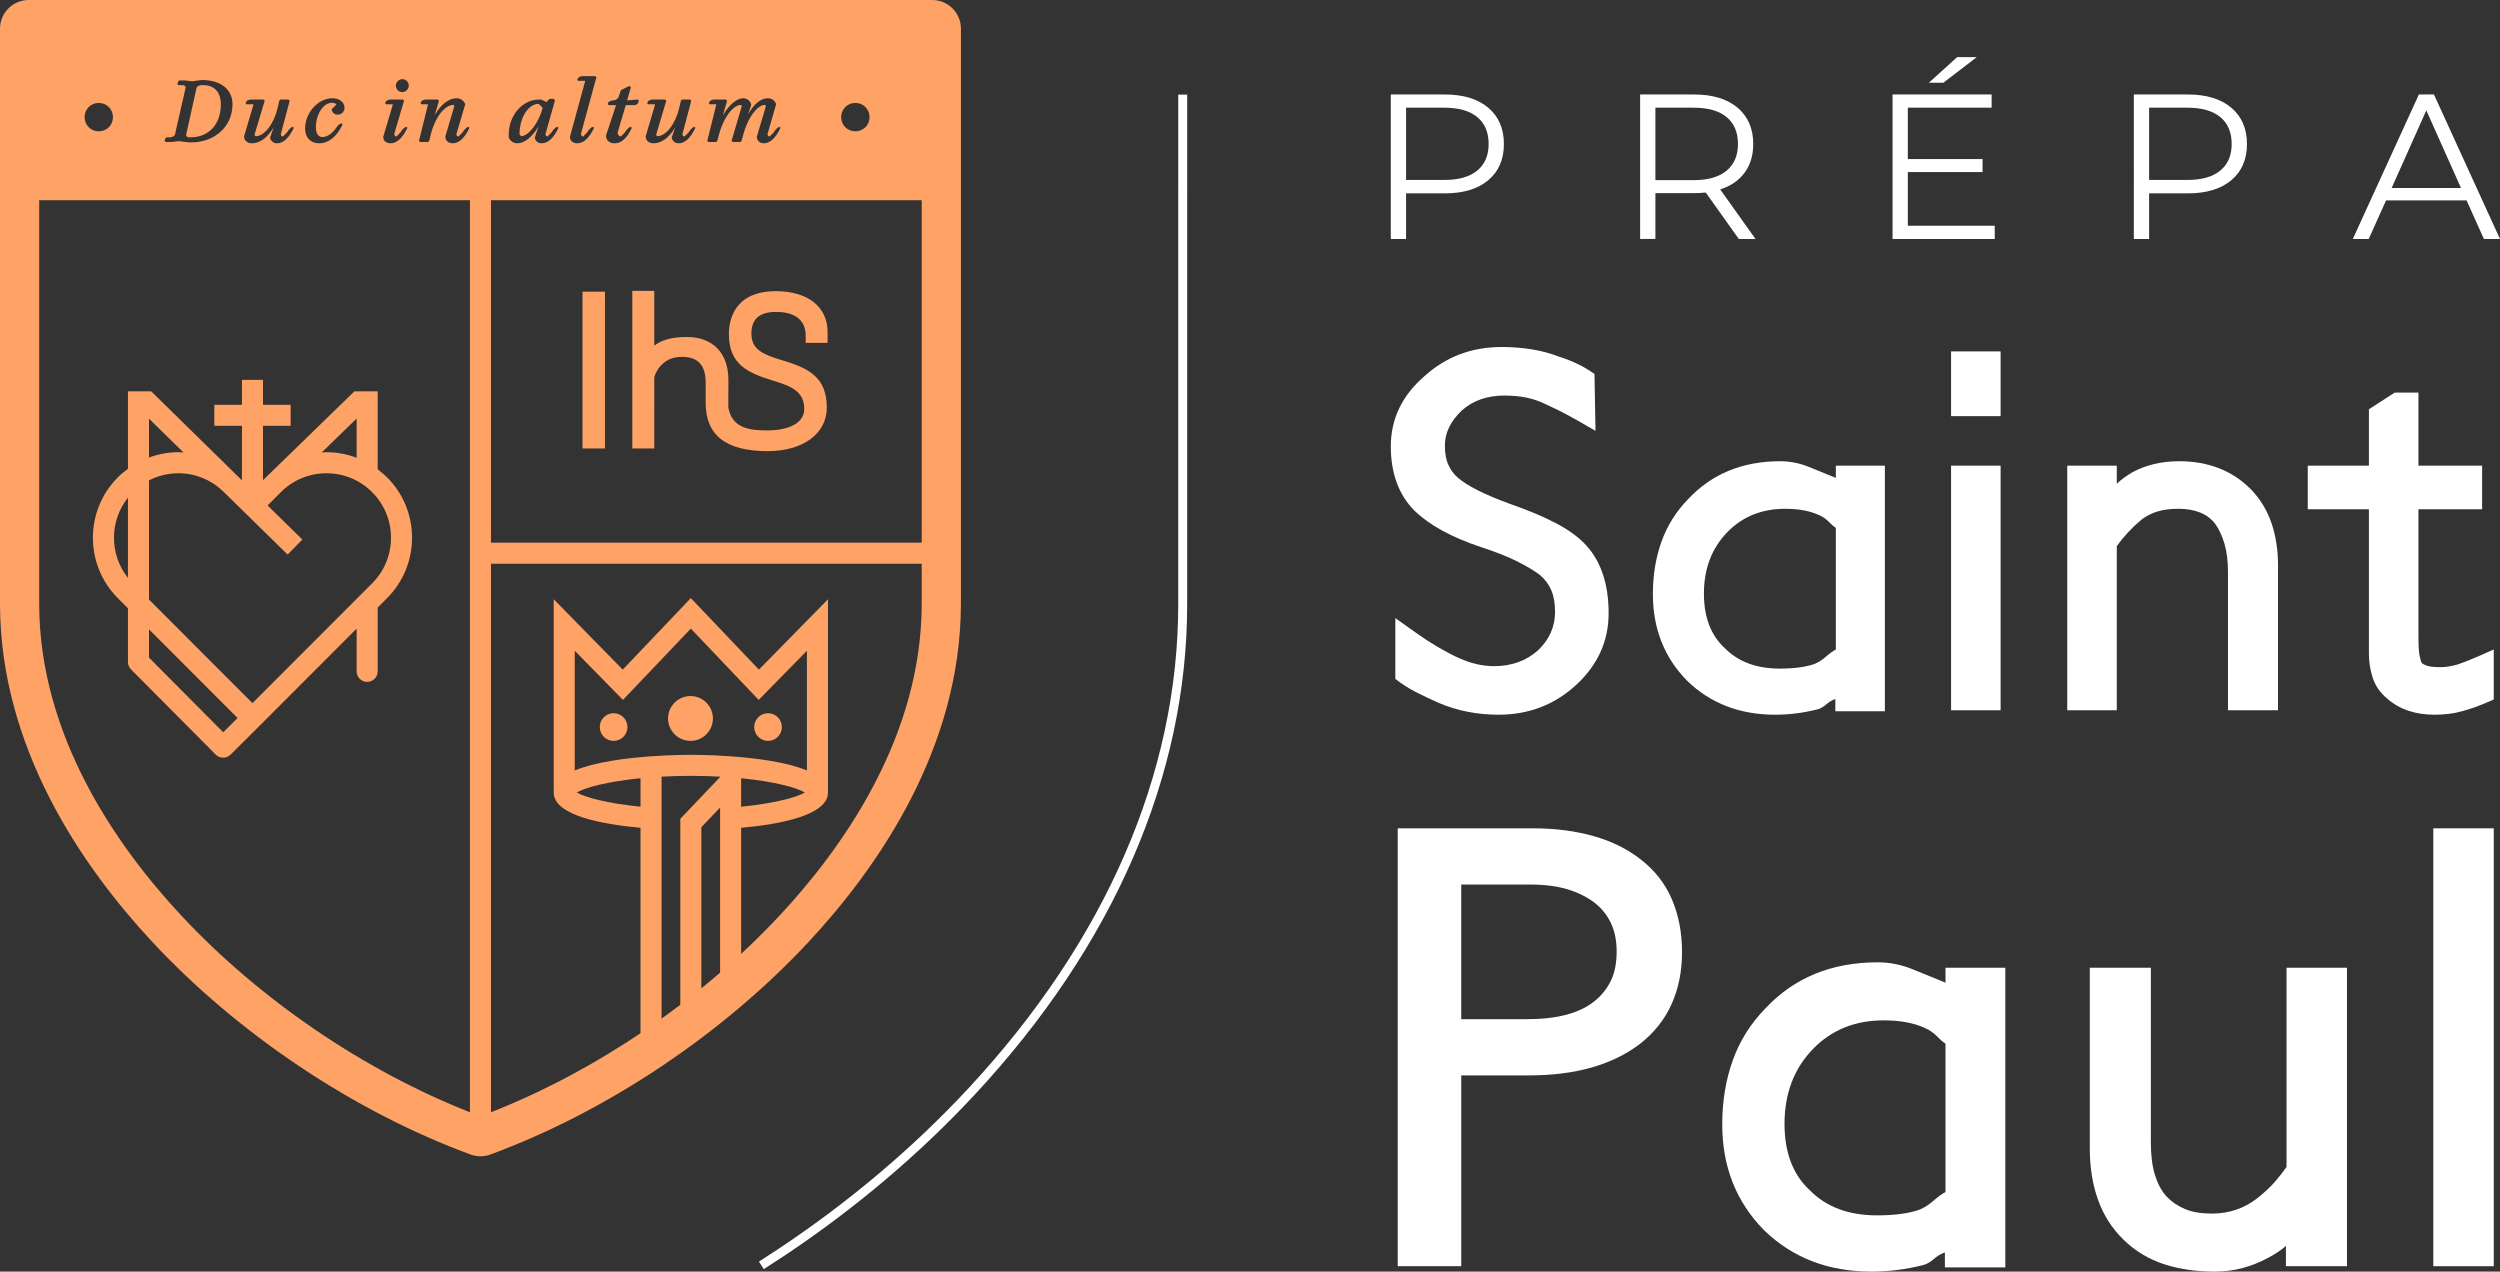 <svg xmlns="http://www.w3.org/2000/svg" id="Calque_1" viewBox="0 0 800 406.916"><rect x="0" y="0" width="800" height="406.916" fill="#333333" stroke="none"/><defs><style>      .st0 {        fill: #fea265;      }      .st1 {        fill: #fff;      }    </style></defs><g><path class="st1" d="M476.23,34.464c3.346,2.818,5.019,6.693,5.019,11.624s-1.674,8.796-5.019,11.592c-3.347,2.797-7.97,4.194-13.87,4.194h-12.417v14.597h-4.888V30.236h17.304c5.9,0,10.523,1.41,13.87,4.228ZM472.73,54.575c2.42-2.003,3.632-4.832,3.632-8.487,0-3.742-1.212-6.615-3.632-8.619-2.423-2.003-5.923-3.005-10.502-3.005h-12.285v23.116h12.285c4.579,0,8.079-1.001,10.502-3.005Z"></path><path class="st1" d="M556.413,76.47l-10.569-14.862c-1.188.133-2.421.199-3.698.199h-12.418v14.663h-4.888V30.236h17.305c5.9,0,10.524,1.41,13.87,4.228s5.021,6.693,5.021,11.624c0,3.611-.914,6.661-2.741,9.148-1.828,2.488-4.437,4.283-7.828,5.383l11.295,15.852h-5.35ZM552.516,54.608c2.421-2.025,3.633-4.865,3.633-8.521,0-3.742-1.212-6.615-3.633-8.619-2.423-2.003-5.923-3.005-10.502-3.005h-12.286v23.183h12.286c4.579,0,8.079-1.013,10.502-3.038Z"></path><path class="st1" d="M638.314,72.243v4.227h-32.694V30.236h31.703v4.228h-26.815v16.446h23.91v4.161h-23.91v17.173h27.807ZM626.292,18.281h6.275l-10.7,8.191h-4.624l9.048-8.191Z"></path><path class="st1" d="M714.005,34.464c3.346,2.818,5.021,6.693,5.021,11.624s-1.675,8.796-5.021,11.592c-3.346,2.797-7.97,4.194-13.87,4.194h-12.418v14.597h-4.888V30.236h17.305c5.9,0,10.524,1.41,13.87,4.228ZM710.504,54.575c2.421-2.003,3.633-4.832,3.633-8.487,0-3.742-1.212-6.615-3.633-8.619-2.423-2.003-5.923-3.005-10.502-3.005h-12.286v23.116h12.286c4.579,0,8.079-1.001,10.502-3.005Z"></path><path class="st1" d="M789.299,64.12h-25.759l-5.547,12.351h-5.087l21.135-46.235h4.823l21.135,46.235h-5.151l-5.549-12.351ZM787.516,60.157l-11.095-24.834-11.096,24.834h22.192Z"></path></g><path class="st1" d="M244.405,406.123l-1.535-2.415c2.253-1.432,4.567-2.941,6.875-4.483,22.343-14.935,42.547-32.047,60.05-50.859,43.988-47.283,67.239-100.87,67.239-154.969V61.167c.005-.353.007-.684.007-1.015v-29.889h2.862v29.889c0,.345-.002.69-.007,1.036v132.208c0,54.835-23.516,109.097-68.005,156.919-17.655,18.974-38.028,36.23-60.555,51.289-2.327,1.555-4.659,3.075-6.931,4.519Z"></path><g><path class="st1" d="M568.062,228.705c4.53,0,9.057-.578,13.584-1.727.864-.211,1.78-.733,2.753-1.572.969-.833,1.939-1.41,2.908-1.721v3.921h15.852v-78.594h-15.69v3.921c-2.802-1.149-5.686-2.33-8.65-3.53-2.97-1.205-6.015-1.808-9.141-1.808-12.074,0-21.889,4.027-29.435,12.08-3.878,3.977-6.736,8.526-8.569,13.652-1.836,5.126-2.749,10.719-2.749,16.784,0,11.085,3.663,20.344,10.995,27.77,7.441,7.214,16.821,10.825,28.143,10.825ZM552.694,170.343c4.853-5.021,11.055-7.531,18.602-7.531,4.309,0,7.926.683,10.834,2.038,1.187.528,2.212,1.23,3.076,2.119.861.889,1.616,1.548,2.262,1.964v38.906c-.969.522-2.019,1.28-3.15,2.274-1.134.994-2.293,1.752-3.48,2.274-2.802,1.044-6.577,1.566-11.322,1.566-7.438,0-13.316-2.193-17.629-6.587-4.421-4.077-6.63-9.88-6.63-17.412,0-7.948,2.479-14.485,7.438-19.611Z"></path><g><rect class="st1" x="624.344" y="149.011" width="15.849" height="78.277"></rect><rect class="st1" x="624.344" y="112.454" width="15.849" height="20.711"></rect></g><path class="st1" d="M677.371,174.736c2.368-3.244,5.015-6.065,7.923-8.47,1.51-1.149,3.206-2.013,5.095-2.591,1.883-.572,4.126-.864,6.711-.864,5.391,0,9.327,1.622,11.807,4.866,1.187,1.672,2.156,3.766,2.911,6.276.755,2.511,1.134,5.593,1.134,9.253v44.082h16.011v-46.431c0-4.915-.702-9.414-2.104-13.497-1.401-4.077-3.557-7.631-6.469-10.663-5.931-6.065-13.64-9.103-23.128-9.103-5.605,0-10.62,1.205-15.041,3.61-.864.522-1.7,1.075-2.507,1.646-.808.578-1.591,1.231-2.343,1.964v-5.804h-15.852v78.277h15.852v-52.552Z"></path><path class="st1" d="M758.051,209.094c0,2.821.429,5.487,1.293,7.997.863,2.511,2.374,4.661,4.53,6.432,3.884,3.455,8.948,5.182,15.202,5.182,3.234,0,6.145-.373,8.734-1.1,1.187-.317,2.532-.733,4.045-1.255,1.507-.522,3.554-1.361,6.145-2.511v-16.001c-3.992,1.777-6.714,2.958-8.171,3.53-1.454.578-2.666,1.019-3.635,1.336-1.942.522-3.616.783-5.015.783-2.265,0-3.803-.162-4.611-.472-.808-.311-1.32-.572-1.535-.783-.218-.211-.46-.945-.727-2.2-.274-1.255-.404-3.294-.404-6.115v-40.95h20.376v-13.957h-20.376v-23.377h-7.603l-8.249,5.332v18.045h-19.568v13.957h19.568v46.126Z"></path><path class="st1" d="M452.655,163.44c4.741,4.604,11.807,8.47,21.187,11.608,4.527,1.466,8.33,2.958,11.4,4.474,3.076,1.516,5.58,3.008,7.525,4.468,1.616,1.361,2.827,2.983,3.635,4.866.808,1.883,1.215,4.182,1.215,6.904,0,4.81-1.836,8.942-5.5,12.391-3.775,3.349-8.466,5.021-14.071,5.021-3.558,0-7.224-.833-10.999-2.51-.969-.416-2.048-.939-3.232-1.566-1.187-.628-2.591-1.411-4.207-2.355-1.616-.938-3.477-2.144-5.58-3.61-2.1-1.46-4.611-3.238-7.519-5.332v19.456c2.156,1.672,4.365,3.082,6.63,4.232,2.262,1.156,4.692,2.299,7.277,3.455,5.928,2.511,12.291,3.766,19.086,3.766,9.703,0,18.005-3.194,24.906-9.569,6.901-6.382,10.349-14.019,10.349-22.905,0-9.203-2.371-16.423-7.115-21.65-2.374-2.616-5.605-4.996-9.703-7.14-4.098-2.144-9.004-4.207-14.718-6.195-8.084-2.927-13.695-5.754-16.821-8.476-1.187-1.044-2.156-2.374-2.908-3.995-.758-1.622-1.134-3.691-1.134-6.201,0-4.077,1.83-7.842,5.499-11.291,3.558-3.138,8.088-4.71,13.587-4.71,5.064,0,9.377.889,12.938,2.666,1.075.528,2.125,1.025,3.154,1.491,1.022.472,2.128,1.019,3.315,1.647,1.187.628,2.56,1.392,4.126,2.274,1.56.895,3.418,1.964,5.577,3.219l-.323-18.201c-1.619-1.149-3.315-2.169-5.092-3.057-1.78-.889-3.965-1.746-6.553-2.585-5.173-1.988-11.213-2.983-18.114-2.983-9.597,0-17.843,3.138-24.744,9.414-7.118,6.17-10.673,13.646-10.673,22.432,0,4.182.615,7.997,1.858,11.452,1.237,3.449,3.154,6.487,5.742,9.097Z"></path></g><g><path class="st1" d="M467.599,344.125h21.705c14.737,0,26.512-3.321,35.327-9.956,4.606-3.571,8.026-7.848,10.263-12.822,2.237-4.982,3.352-10.532,3.352-16.659,0-6.248-1.084-11.897-3.253-16.939-2.173-5.042-5.497-9.289-9.967-12.731-4.212-3.321-9.247-5.808-15.096-7.469-5.858-1.653-12.333-2.487-19.438-2.487h-43.22v140.125h20.329v-61.062ZM467.599,283.056h22.103c4.602,0,8.583.516,11.935,1.532,3.359,1.023,6.286,2.487,8.784,4.405,2.233,1.79,3.947,3.958,5.13,6.506,1.187,2.555,1.778,5.55,1.778,9.001,0,3.7-.625,6.824-1.877,9.38-1.251,2.555-2.995,4.724-5.228,6.506-4.735,3.829-11.908,5.747-21.512,5.747h-21.114v-43.076Z"></path><path class="st1" d="M598.876,406.916c5.528,0,11.055-.705,16.579-2.108,1.05-.258,2.173-.895,3.355-1.919,1.183-1.016,2.366-1.721,3.552-2.1v4.784h19.339v-95.903h-19.142v4.784c-3.423-1.403-6.942-2.843-10.559-4.307-3.621-1.471-7.336-2.206-11.15-2.206-14.737,0-26.709,4.913-35.918,14.74-4.736,4.853-8.223,10.403-10.46,16.659-2.237,6.255-3.352,13.08-3.352,20.48,0,13.527,4.466,24.825,13.417,33.886,9.08,8.803,20.522,13.209,34.337,13.209ZM580.128,335.701c5.922-6.127,13.486-9.19,22.698-9.19,5.258,0,9.668.834,13.22,2.487,1.445.644,2.695,1.501,3.749,2.586,1.054,1.084,1.971,1.888,2.764,2.396v47.474c-1.186.637-2.468,1.562-3.848,2.775-1.38,1.213-2.798,2.138-4.246,2.775-3.42,1.274-8.023,1.911-13.812,1.911-9.08,0-16.253-2.676-21.512-8.037-5.395-4.974-8.094-12.056-8.094-21.246,0-9.698,3.025-17.675,9.08-23.93Z"></path><path class="st1" d="M679.592,396.77c3.682,3.572,7.958,6.149,12.83,7.749,4.861,1.592,10.328,2.396,16.378,2.396,5.922,0,11.578-1.471,16.97-4.405,2.237-1.153,4.147-2.426,5.725-3.829v6.506h19.54v-95.517h-19.343v63.746c-1.054,1.524-2.305,3.124-3.746,4.784-1.456,1.661-3.291,3.382-5.528,5.164-4.216,3.321-9.076,4.982-14.604,4.982-3.427,0-6.286-.478-8.584-1.441-2.305-.955-4.314-2.328-6.02-4.11-1.581-1.789-2.798-4.087-3.655-6.893-.857-2.805-1.282-6.255-1.282-10.342v-55.891h-19.537v57.809c0,6.127.887,11.647,2.666,16.56,1.774,4.913,4.504,9.159,8.189,12.731Z"></path><rect class="st1" x="778.657" y="265.062" width="19.343" height="140.125"></rect></g><g><path class="st0" d="M173.625,34.604v-.154l-1.232-1.232c-3.386.044-6.135,4.427-6.153,9.819l.561.538c2.384-.059,5.621-4.307,6.824-8.971Z"></path><path class="st0" d="M60.275,43.937h.664c5.913,0,9.733-4.147,9.733-10.567,0-3.834-2.08-6.122-5.566-6.122h-.896l-.786.261-.508.507-3.371,15.197.238.479.492.245Z"></path><path class="st0" d="M298.324,0H9.174C4.116,0,0,4.116,0,9.174v183.959c0,46.197,26.451,84.325,48.64,108.176,27.53,29.59,64.685,54.425,101.937,68.138,1.017.375,2.083.565,3.169.565s2.151-.19,3.169-.565c37.252-13.713,74.407-38.548,101.936-68.137,22.189-23.851,48.64-61.979,48.64-108.176V64.354c.004-.094.007-.188.007-.282V9.174c0-5.059-4.116-9.174-9.174-9.174ZM134.093,45.005l2.85-11.482-.082-.164h-2.085l-.201-.406.275-.506.327-.308.872-.285h4.053l.367.368-.02.071-1.33,4.542c1.988-3.447,4.494-5.398,6.986-5.398,1.245,0,2.327.742,2.756,1.888l.015.04-.011.041-2.847,9.618.237.474.436.218,1.269-1.269.539-.814.835-.825.544-.224.352.307-.04.086c-1.496,3.191-3.341,4.878-5.336,4.878-1.383,0-2.348-.886-2.348-2.154l.005-.036,2.894-9.788-.325-.326c-2.789.049-5.871,4.027-7.185,9.292l-.566,2.256-.339.34h-2.549l-.365-.366.017-.069ZM128.741,25.327c1.141,0,2.07.93,2.07,2.072,0,1.103-.967,2.07-2.07,2.07-1.143,0-2.072-.929-2.072-2.07,0-1.103.969-2.072,2.072-2.072ZM122.646,43.749l3.042-10.23-.081-.161h-2.169l-.201-.406.275-.506.327-.308.873-.285h4.218l.369.368-3.147,10.643.243.636.431.215,1.27-1.269.539-.814.835-.825.544-.224.352.307-.04.086c-1.496,3.191-3.341,4.878-5.336,4.878-1.406,0-2.35-.832-2.35-2.07l.005-.036ZM106.372,31.437c2.246,0,3.876,1.28,3.876,3.044,0,1.259-.95,2.208-2.21,2.208-.893,0-1.574-.507-1.87-1.39l-.007-.04v-.331l.038-.037,1.467-1.467c-.396-.382-.821-.54-1.434-.54-2.745,0-5.15,3.666-5.15,7.846,0,1.985.763,3.123,2.095,3.123,1.631,0,3.396-1.295,4.838-3.553l.531-.521.773-.308.314.317-.036.08c-1.774,3.805-4.468,5.988-7.392,5.988-2.82,0-4.572-1.805-4.572-4.71,0-5.081,4.166-9.709,8.739-9.709ZM78.106,43.611l2.986-10.091-.082-.162h-2.223l-.201-.406.275-.506.327-.308.871-.285h4.276l.368.368-.021.072-3.256,10.899.41.41c2.791-.048,5.788-3.906,6.989-9.012l.564-2.397.34-.34h2.605l.367.367-.02.07-2.847,10.731.235.476.438.218,1.325-1.325.539-.814.748-.739.579-.257.317.318-.036.08c-1.496,3.191-3.332,4.878-5.308,4.878-1.126,0-2.003-.693-2.235-1.766l-.008-.034.012-.033,1.09-3.212c-1.949,3.266-4.371,5.044-6.915,5.044-1.48,0-2.514-.908-2.514-2.208l.005-.036ZM52.934,44.251l.314-.315h1.423l.784-.262.508-.509,3.455-15.197-.238-.476-.492-.246h-1.551l-.368-.37.276-.82.314-.313h1.914l2.222.275,3.039-.414h.003c6.089,0,9.862,2.975,9.862,7.763,0,7.074-5.603,12.208-13.32,12.208h-.556l-3.35-.418-2.189.278-1.959.002-.369-.37.276-.818ZM31.606,32.937c2.547,0,4.542,1.995,4.542,4.542s-1.995,4.54-4.542,4.54-4.54-1.995-4.54-4.54,1.995-4.542,4.54-4.542ZM150.378,355.92c-33.933-13.353-67.438-36.158-92.555-63.154-20.657-22.203-45.281-57.512-45.281-99.633V64.072h137.836v291.848ZM273.715,32.937c2.547,0,4.542,1.995,4.542,4.542s-1.995,4.54-4.542,4.54-4.54-1.995-4.54-4.54,1.995-4.542,4.54-4.542ZM226.346,45.005l2.85-11.482-.082-.164h-2.085l-.201-.406.275-.506.327-.308.872-.285h3.998l.367.368-.02.072-1.337,4.675c1.904-3.349,4.43-5.53,6.492-5.53,1.204,0,2.185.726,2.564,1.894l.007.039-.007.234-.973,2.992c1.855-3.34,4.068-5.158,6.326-5.158,1.256,0,2.259.726,2.62,1.895l.011.035-.01.036-2.764,9.619.237.475.437.218,1.324-1.325.539-.814.748-.739.579-.257.321.317-.038.081c-1.498,3.191-3.335,4.878-5.31,4.878-1.276,0-2.238-.89-2.238-2.07l.005-.036,2.924-9.844-.354-.354c-2.421.058-5.473,4.18-6.826,9.238l-.62,2.31-.337.34h-2.495l-.368-.368.021-.072,3.256-11.094-.324-.326c-2.508.055-5.534,4.081-6.91,9.21l-.62,2.31-.339.339h-2.493l-.365-.366.016-.069ZM206.619,43.611l2.986-10.091-.082-.162h-2.223l-.201-.406.275-.506.327-.308.871-.285h4.276l.368.368-.021.072-3.256,10.899.409.41c2.791-.048,5.788-3.906,6.989-9.012l.564-2.397.34-.34h2.605l.367.367-.02.07-2.847,10.731.235.476.437.218,1.326-1.325.539-.814.748-.739.579-.257.317.318-.036.08c-1.496,3.191-3.332,4.878-5.308,4.878-1.126,0-2.003-.693-2.235-1.766l-.008-.034.011-.033,1.09-3.212c-1.949,3.266-4.371,5.044-6.915,5.044-1.48,0-2.514-.908-2.514-2.208l.005-.036ZM193.921,43.384l3.223-9.75h-2.386l-.311-.387.334-.665.623-.308,1.768-.353.702-.703.842-2.381.046-.022,2.562-1.283.585.367-.026.092-1.189,4.009v.123l3.394-.272.376.378-.378.95-.763.456h-3.078l-2.606,8.78v.284l.381.711.658.283,1.245-1.246.539-.814.835-.825.544-.224.352.307-.04.086c-1.496,3.191-3.341,4.878-5.336,4.878h-.278c-1.521,0-2.626-1.023-2.626-2.432l.007-.039ZM182.387,43.752l4.848-17.73-.082-.164h-2.212l-.214-.34.276-.571.327-.308.873-.284h4.274l.367.367-.02.071-4.932,18.098.243.61.431.215,1.269-1.269.539-.814.835-.825.544-.224.352.307-.039.086c-1.496,3.191-3.341,4.878-5.336,4.878-1.406,0-2.35-.832-2.35-2.07l.005-.033ZM162.794,43.091c0-6.196,4.381-11.238,9.765-11.238l.694.014,1.587.793,1.026-1.029h1.38l.307.613-.013.048-3.014,10.702.237.475.437.218,1.242-1.242.539-.814.835-.825.544-.224.352.307-.039.086c-1.496,3.191-3.341,4.878-5.336,4.878-1.156,0-2.001-.678-2.207-1.769l-.007-.032.01-.031,1.207-3.621c-2.006,3.441-4.483,5.454-6.782,5.454-1.238,0-2.268-.683-2.754-1.827l-.01-.049v-.888ZM294.949,193.133c0,42.12-24.623,77.43-45.281,99.633-25.117,26.997-58.622,49.801-92.555,63.154v-175.528h137.836v12.741ZM294.949,173.656h-137.836v-109.585h137.836v109.585Z"></path><g><path class="st0" d="M250.062,115.204c-5.806-1.755-9.613-3.29-9.613-8.44,0-4.676,2.587-6.949,7.908-6.949,6.102,0,9.462,2.692,9.462,7.581v2.322h7.012v-3.46c0-8.07-6.336-13.083-16.536-13.083-13.591,0-15.058,9.598-15.058,13.724,0,9.773,6.112,12.433,14.103,14.894,6.052,1.858,10.018,3.498,10.018,9.134,0,4.195-4.539,6.801-11.843,6.801-5.44,0-11.337-.576-12.46-7.448l.036-8.664c0-8.634-4.973-13.789-13.303-13.789-5.619,0-8.584,1.385-10.082,2.547l-.339.264v-17.552h-7.03v49.819l.033.602h6.997l.007-22.79c.177-.668,1.927-6.527,8.839-6.527,5.185,0,7.6,2.66,7.6,8.37v6.354c0,10.399,6.491,15.454,19.843,15.454,11.315,0,18.919-5.604,18.919-13.945,0-10.067-6.29-12.753-14.512-15.22Z"></path><rect class="st0" x="186.409" y="93.339" width="7.181" height="50.168"></rect></g><g><path class="st0" d="M264.947,191.761l-22.096,22.515-21.789-22.89-21.789,22.89-22.088-22.518v61.123c0,.133.025.232.039.342-.01.125-.039.242-.039.368,0,7.28,15.191,10.164,27.781,11.309v68.031h6.736v-84.404c2.932-.159,6.045-.253,9.36-.253s6.431.095,9.365.253v.123l-12.733,13.366v59.83h6.736v-57.135l5.997-6.297v54.477h6.736v-47.993c12.593-1.143,27.784-4.027,27.784-11.307,0-.053-.015-.1-.017-.151.003-.051.017-.082.017-.138v-61.541ZM199.346,223.968l21.716-22.812,21.713,22.812,15.436-15.728v38.317c-6.367-2.684-16.092-3.935-24.063-4.516-.118-.012-.232-.035-.353-.035h-.137c-6.147-.431-11.159-.467-12.596-.467s-6.448.036-12.595.467h-.133c-.118,0-.232.023-.349.035-7.971.58-17.697,1.831-24.065,4.515v-38.313l15.425,15.725ZM204.966,258.146c-10.722-1.062-17.877-3.027-20.383-4.553,2.511-1.526,9.658-3.497,20.383-4.56v9.113ZM237.163,258.146v-9.113c10.725,1.062,17.873,3.033,20.384,4.559-2.508,1.526-9.663,3.491-20.384,4.553Z"></path><path class="st0" d="M220.96,237.082c3.961,0,7.173-3.207,7.173-7.173s-3.212-7.173-7.173-7.173-7.181,3.213-7.181,7.173,3.217,7.173,7.181,7.173Z"></path><path class="st0" d="M245.771,237.082c2.445,0,4.43-1.977,4.43-4.427s-1.985-4.43-4.43-4.43-4.43,1.983-4.43,4.43,1.982,4.427,4.43,4.427Z"></path><path class="st0" d="M196.358,237.082c2.452,0,4.433-1.977,4.433-4.427s-1.981-4.43-4.433-4.43-4.428,1.983-4.428,4.43,1.981,4.427,4.428,4.427Z"></path></g><path class="st0" d="M131.855,172.083c0-7.31-2.848-14.184-8.02-19.357-.932-.933-1.935-1.761-2.972-2.539v-24.962h-7.449l-29.254,28.424v-17.383h8.847v-6.736h-8.847v-7.972h-6.736v7.972h-8.845v6.736h8.845v17.44l-.048-.047-.931-.931c-.081-.08-.169-.148-.25-.228l-27.816-27.275h-7.434v24.786c-1.123.825-2.209,1.713-3.212,2.716-10.671,10.674-10.671,28.039-.002,38.709l3.213,3.217v17.182c0,.89.352,1.743.98,2.375l27.099,27.258c.63.633,1.485.991,2.378.993h.01c.89,0,1.745-.353,2.375-.98l9.135-9.087-.026-.026c.1-.079.204-.151.294-.241l30.938-30.972v13.687c0,1.86,1.508,3.368,3.368,3.368s3.368-1.508,3.368-3.368v-20.43l2.97-2.973c5.173-5.171,8.022-12.045,8.022-19.354ZM114.128,133.923v12.558c-3.047-1.148-6.298-1.774-9.653-1.774-.511,0-1.016.047-1.523.074l11.175-10.858ZM47.682,133.974l11.026,10.811c-.536-.03-1.069-.078-1.61-.078-3.268,0-6.436.599-9.416,1.689v-12.422ZM40.946,159.241v25.682c-5.964-7.49-5.964-18.191,0-25.682ZM71.426,234.328l-23.744-23.885v-9.05l28.338,28.365-4.595,4.57ZM80.786,225l-33.104-33.136v-38.145c2.881-1.48,6.086-2.276,9.416-2.276,5.389,0,10.449,2.064,14.311,5.799l20.624,20.224,4.716-4.81-11.123-10.907,4.258-4.261c3.894-3.898,9.076-6.045,14.591-6.045s10.699,2.147,14.596,6.046c3.901,3.901,6.048,9.084,6.048,14.594s-2.148,10.691-6.05,14.592l-38.284,38.325Z"></path></g></svg>